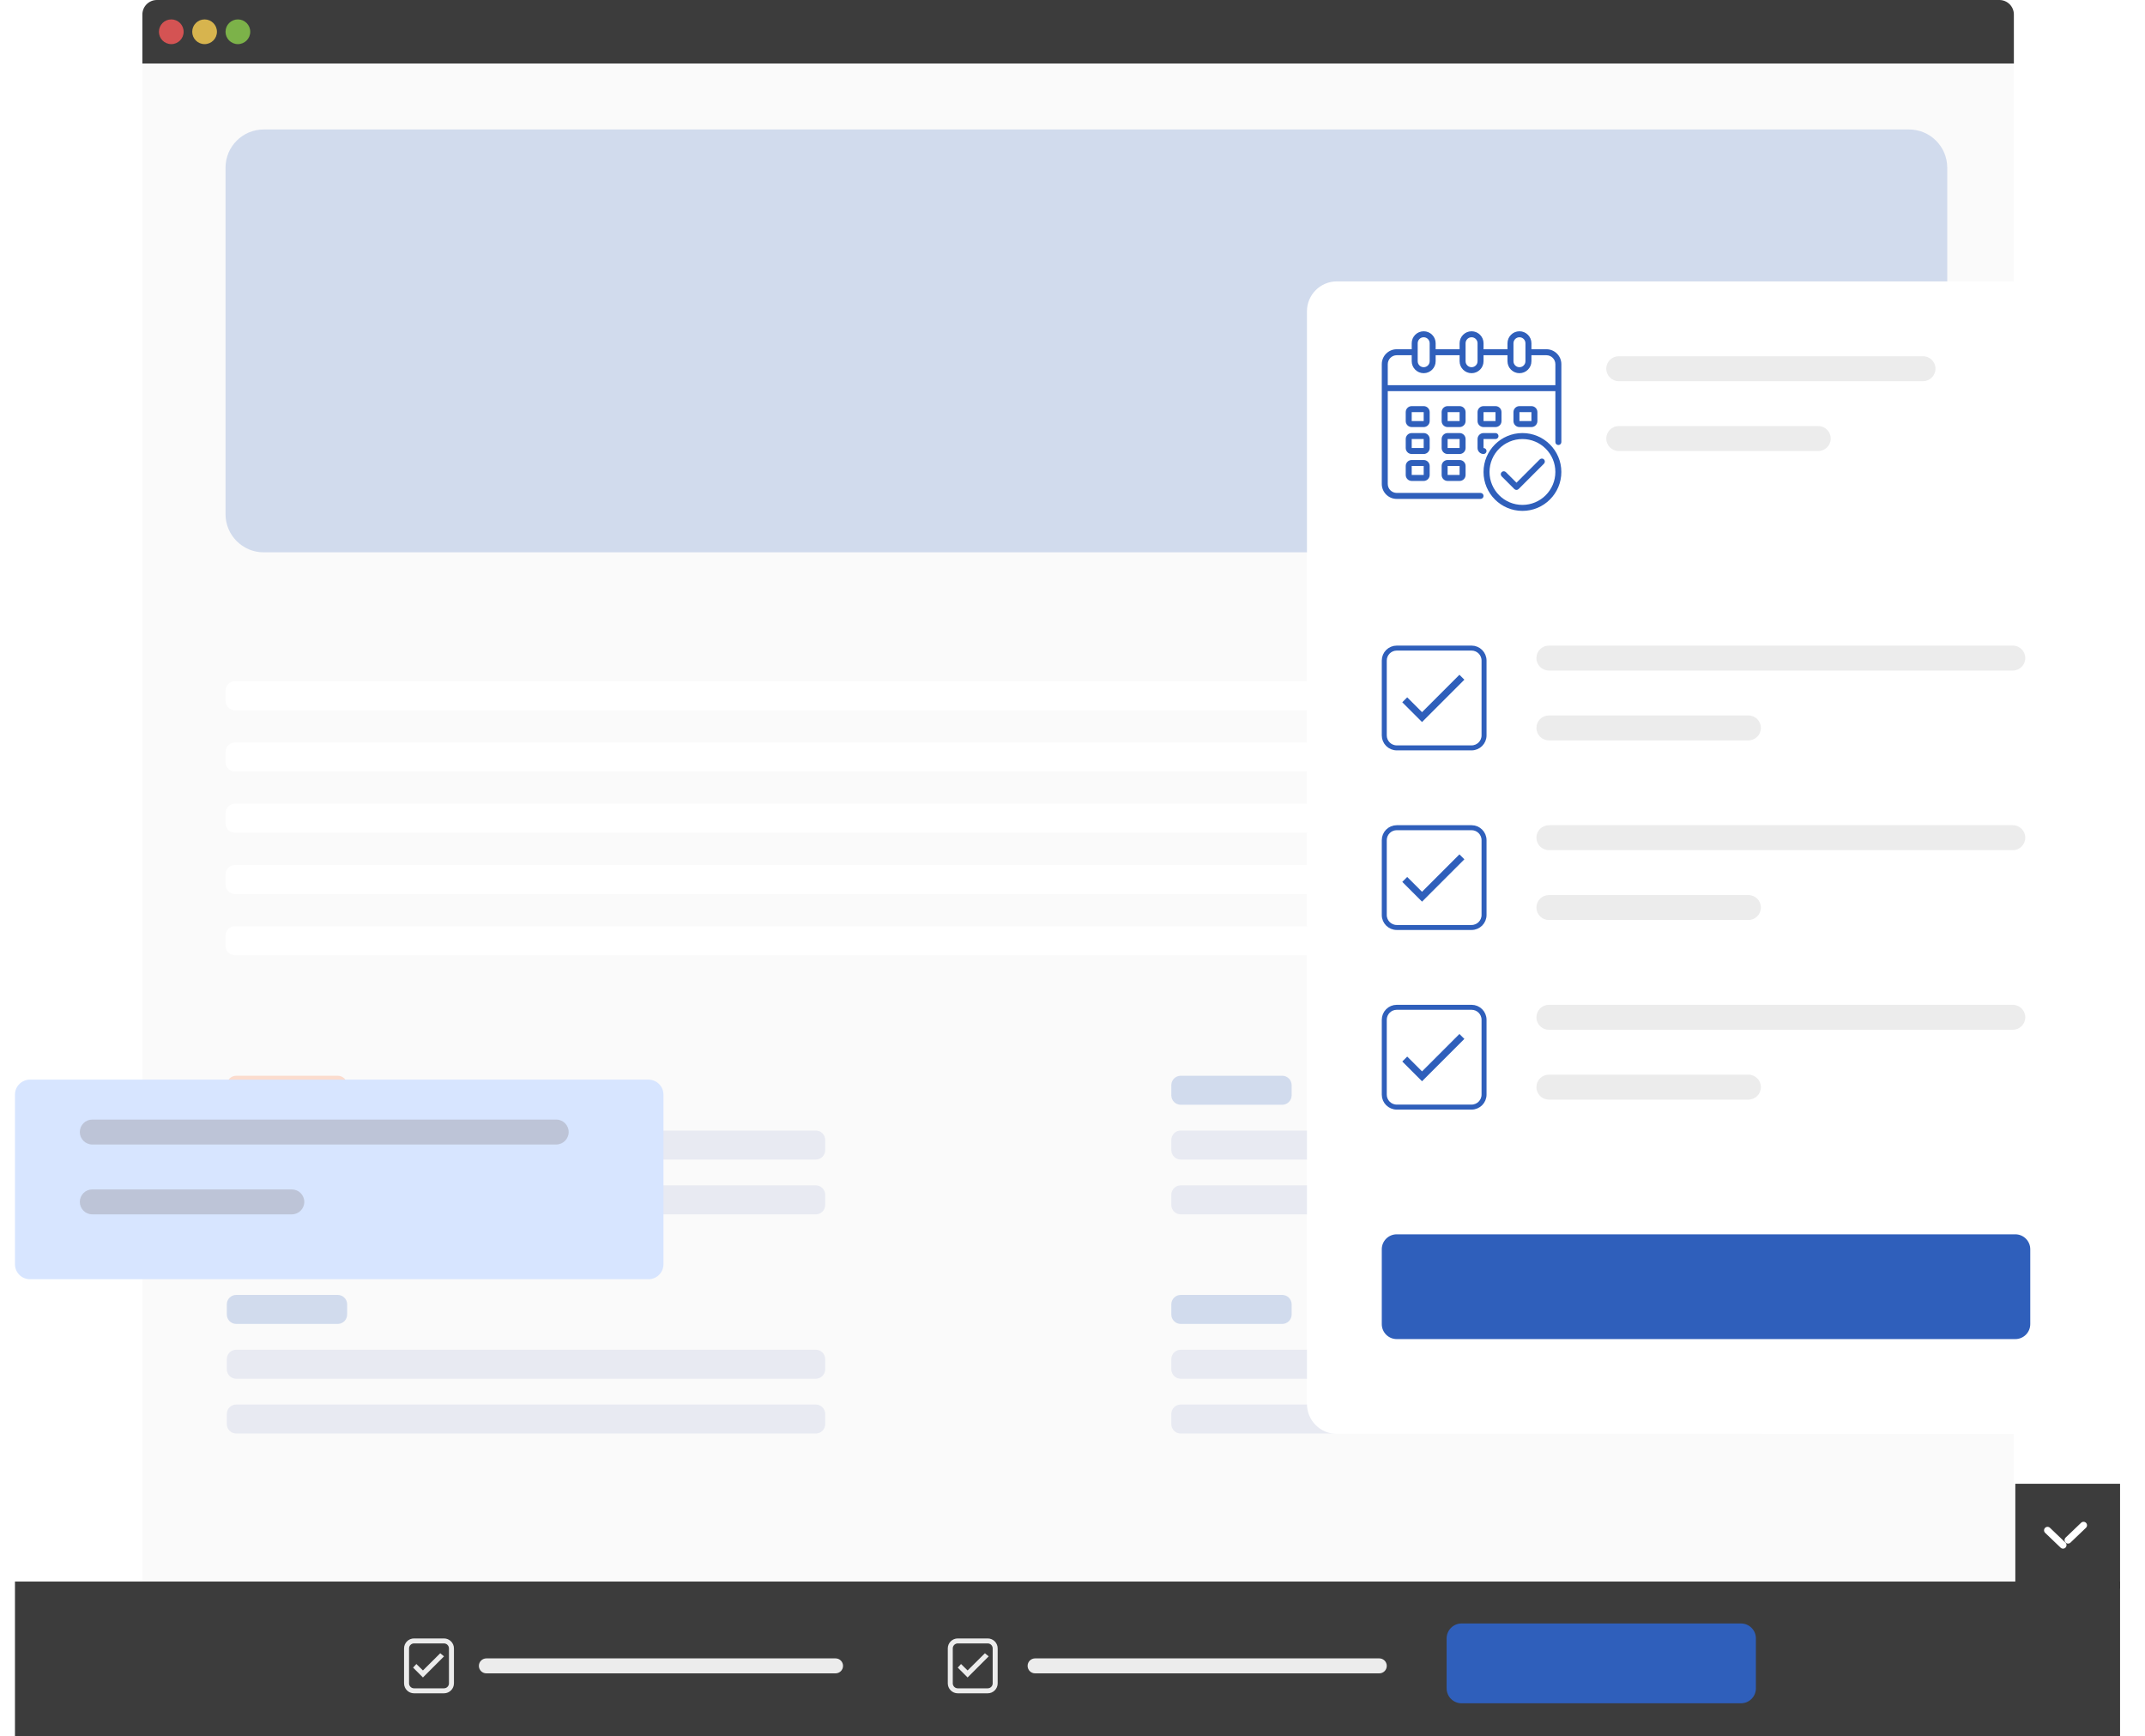 <svg width="430" height="348" viewBox="0 0 430 348" fill="none" xmlns="http://www.w3.org/2000/svg">
<path d="M35.718 0H396.546C400.506 0 403.716 3.21 403.716 7.171V329.929C403.716 333.89 400.506 337.1 396.546 337.1H35.718C31.757 337.1 28.547 333.89 28.547 329.929V7.171C28.547 3.21 31.757 0 35.718 0Z" fill="#FAFAFA"/>
<path opacity="0.2" d="M234.809 217.507C234.809 216.463 235.655 215.617 236.699 215.617H257.04C258.084 215.617 258.93 216.463 258.93 217.507V219.543C258.93 220.586 258.084 221.433 257.04 221.433H236.699C235.655 221.433 234.809 220.586 234.809 219.543V217.507Z" fill="#2F5FBB"/>
<path d="M234.809 228.489C234.809 227.445 235.655 226.599 236.699 226.599H352.873C353.917 226.599 354.763 227.445 354.763 228.489V230.525C354.763 231.568 353.917 232.415 352.873 232.415H236.699C235.655 232.415 234.809 231.568 234.809 230.525V228.489Z" fill="#E8EAF2"/>
<path d="M234.809 239.475C234.809 238.431 235.655 237.585 236.699 237.585H352.873C353.917 237.585 354.763 238.431 354.763 239.475V241.51C354.763 242.554 353.917 243.4 352.873 243.4H236.699C235.655 243.4 234.809 242.554 234.809 241.51V239.475Z" fill="#E8EAF2"/>
<path opacity="0.2" d="M234.809 261.439C234.809 260.395 235.655 259.549 236.699 259.549H257.04C258.084 259.549 258.93 260.395 258.93 261.439V263.474C258.93 264.518 258.084 265.364 257.04 265.364H236.699C235.655 265.364 234.809 264.518 234.809 263.474V261.439Z" fill="#2F5FBB"/>
<path d="M234.809 272.424C234.809 271.381 235.655 270.534 236.699 270.534H352.873C353.917 270.534 354.763 271.381 354.763 272.424V274.46C354.763 275.504 353.917 276.35 352.873 276.35H236.699C235.655 276.35 234.809 275.504 234.809 274.46V272.424Z" fill="#E8EAF2"/>
<path d="M234.809 283.406C234.809 282.363 235.655 281.516 236.699 281.516H352.873C353.917 281.516 354.763 282.363 354.763 283.406V285.442C354.763 286.486 353.917 287.332 352.873 287.332H236.699C235.655 287.332 234.809 286.486 234.809 285.442V283.406Z" fill="#E8EAF2"/>
<path opacity="0.2" d="M45.469 217.507C45.469 216.463 46.315 215.617 47.359 215.617H67.7C68.744 215.617 69.59 216.463 69.59 217.507V219.543C69.59 220.586 68.744 221.433 67.7 221.433H47.359C46.315 221.433 45.469 220.586 45.469 219.543V217.507Z" fill="#FF6720"/>
<path d="M45.469 228.489C45.469 227.445 46.315 226.599 47.359 226.599H163.534C164.577 226.599 165.424 227.445 165.424 228.489V230.525C165.424 231.568 164.577 232.415 163.534 232.415H47.359C46.315 232.415 45.469 231.568 45.469 230.525V228.489Z" fill="#E8EAF2"/>
<path d="M45.469 239.475C45.469 238.431 46.315 237.585 47.359 237.585H163.534C164.577 237.585 165.424 238.431 165.424 239.475V241.51C165.424 242.554 164.577 243.4 163.534 243.4H47.359C46.315 243.4 45.469 242.554 45.469 241.51V239.475Z" fill="#E8EAF2"/>
<path opacity="0.2" d="M45.469 261.439C45.469 260.395 46.315 259.549 47.359 259.549H67.7C68.744 259.549 69.59 260.395 69.59 261.439V263.474C69.59 264.518 68.744 265.364 67.7 265.364H47.359C46.315 265.364 45.469 264.518 45.469 263.474V261.439Z" fill="#2F5FBB"/>
<path d="M45.469 272.424C45.469 271.381 46.315 270.534 47.359 270.534H163.534C164.577 270.534 165.424 271.381 165.424 272.424V274.46C165.424 275.504 164.577 276.35 163.534 276.35H47.359C46.315 276.35 45.469 275.504 45.469 274.46V272.424Z" fill="#E8EAF2"/>
<path d="M45.469 283.406C45.469 282.363 46.315 281.516 47.359 281.516H163.534C164.577 281.516 165.424 282.363 165.424 283.406V285.442C165.424 286.486 164.577 287.332 163.534 287.332H47.359C46.315 287.332 45.469 286.486 45.469 285.442V283.406Z" fill="#E8EAF2"/>
<path d="M403.712 2.906V12.729H28.543V2.906C28.543 2.135 28.85 1.395 29.395 0.85C29.941 0.305 30.681 -0.001 31.453 2.4802e-06L400.807 1.01096e-05C401.578 -0.001 402.317 0.305 402.863 0.85C403.408 1.395 403.714 2.135 403.712 2.906Z" fill="#3C3C3C"/>
<circle opacity="0.8" cx="34.336" cy="6.367" r="2.477" fill="#FA5959"/>
<circle opacity="0.8" cx="41.012" cy="6.367" r="2.477" fill="#FED253"/>
<circle opacity="0.8" cx="47.688" cy="6.367" r="2.477" fill="#8CCF4D"/>
<path opacity="0.2" d="M45.211 33.603C45.211 29.378 48.636 25.953 52.861 25.953H382.703C386.928 25.953 390.353 29.378 390.353 33.603V103.055C390.353 107.28 386.928 110.705 382.703 110.705H52.861C48.636 110.705 45.211 107.28 45.211 103.055V33.603Z" fill="#2F5FBB"/>
<path d="M45.211 138.438C45.211 137.394 46.057 136.548 47.101 136.548H388.463C389.507 136.548 390.353 137.394 390.353 138.438V140.473C390.353 141.517 389.507 142.363 388.463 142.363H47.101C46.057 142.363 45.211 141.517 45.211 140.473V138.438Z" fill="white"/>
<path d="M45.211 150.715C45.211 149.671 46.057 148.825 47.101 148.825H388.463C389.507 148.825 390.353 149.671 390.353 150.715V152.751C390.353 153.794 389.507 154.641 388.463 154.641H47.101C46.057 154.641 45.211 153.794 45.211 152.751V150.715Z" fill="white"/>
<path d="M45.211 162.988C45.211 161.945 46.057 161.098 47.101 161.098H388.463C389.507 161.098 390.353 161.945 390.353 162.988V165.024C390.353 166.068 389.507 166.914 388.463 166.914H47.101C46.057 166.914 45.211 166.068 45.211 165.024V162.988Z" fill="white"/>
<path d="M45.211 175.266C45.211 174.222 46.057 173.376 47.101 173.376H388.463C389.507 173.376 390.353 174.222 390.353 175.266V177.302C390.353 178.345 389.507 179.192 388.463 179.192H47.101C46.057 179.192 45.211 178.345 45.211 177.302V175.266Z" fill="white"/>
<path d="M45.211 187.539C45.211 186.496 46.057 185.649 47.101 185.649H388.463C389.507 185.649 390.353 186.496 390.353 187.539V189.575C390.353 190.619 389.507 191.465 388.463 191.465H47.101C46.057 191.465 45.211 190.619 45.211 189.575V187.539Z" fill="white"/>
<path opacity="0.1" d="M79.949 127.256C80.023 127.242 80.099 127.257 80.162 127.298L79.949 127.256Z" fill="black"/>
<rect x="3" y="317" width="422" height="31" fill="#3C3C3C"/>
<path d="M96 333.9C96 333.072 96.672 332.4 97.5 332.4H167.5C168.328 332.4 169 333.072 169 333.9C169 334.728 168.328 335.4 167.5 335.4H97.5C96.672 335.4 96 334.728 96 333.9Z" fill="#ECECEC"/>
<path d="M81.5 330.4C81.5 329.572 82.172 328.9 83 328.9H89C89.828 328.9 90.5 329.572 90.5 330.4V337.4C90.5 338.228 89.828 338.9 89 338.9H83C82.172 338.9 81.5 338.228 81.5 337.4V330.4Z" stroke="#ECECEC" stroke-linecap="round" stroke-linejoin="round"/>
<path d="M84.783 334.816L83.466 333.526L82.809 334.248L84.783 336.223L89.014 331.992L88.254 331.369L84.783 334.816Z" fill="#ECECEC"/>
<path d="M206 333.9C206 333.072 206.672 332.4 207.5 332.4H276.5C277.328 332.4 278 333.072 278 333.9C278 334.728 277.328 335.4 276.5 335.4H207.5C206.672 335.4 206 334.728 206 333.9Z" fill="#ECECEC"/>
<path d="M190.5 330.4C190.5 329.572 191.172 328.9 192 328.9H198C198.828 328.9 199.5 329.572 199.5 330.4V337.4C199.5 338.228 198.828 338.9 198 338.9H192C191.172 338.9 190.5 338.228 190.5 337.4V330.4Z" stroke="#ECECEC" stroke-linecap="round" stroke-linejoin="round"/>
<path d="M193.97 334.816L192.654 333.526L191.996 334.248L193.97 336.223L198.201 331.992L197.442 331.369L193.97 334.816Z" fill="#ECECEC"/>
<path d="M290 328.4C290 326.743 291.343 325.4 293 325.4H349C350.657 325.4 352 326.743 352 328.4V338.4C352 340.057 350.657 341.4 349 341.4H293C291.343 341.4 290 340.057 290 338.4V328.4Z" fill="#2F5FBB"/>
<rect x="404" y="297.4" width="21" height="21" fill="#3C3C3C"/>
<line x1="414.577" y1="308.687" x2="417.678" y2="305.72" stroke="white" stroke-width="1.4" stroke-linecap="round"/>
<line x1="413.565" y1="309.699" x2="410.464" y2="306.731" stroke="white" stroke-width="1.4" stroke-linecap="round"/>
<g filter="url(#filter0_d_1432_1853)">
<path d="M268 51.4H416C419.314 51.4 422 54.086 422 57.4V276.4C422 279.714 419.314 282.4 416 282.4H268C264.686 282.4 262 279.714 262 276.4V57.4C262 54.086 264.686 51.4 268 51.4Z" fill="white"/>
</g>
<path d="M308 131.9C308 130.519 309.119 129.4 310.5 129.4H403.5C404.881 129.4 406 130.519 406 131.9C406 133.281 404.881 134.4 403.5 134.4H310.5C309.119 134.4 308 133.281 308 131.9Z" fill="#ECECEC"/>
<path d="M308 145.9C308 144.519 309.119 143.4 310.5 143.4H350.5C351.881 143.4 353 144.519 353 145.9C353 147.281 351.881 148.4 350.5 148.4H310.5C309.119 148.4 308 147.281 308 145.9Z" fill="#ECECEC"/>
<path d="M277.5 132.4C277.5 131.019 278.619 129.9 280 129.9H295C296.381 129.9 297.5 131.019 297.5 132.4V147.4C297.5 148.781 296.381 149.9 295 149.9H280C278.619 149.9 277.5 148.781 277.5 147.4V132.4Z" stroke="#2F5FBB" stroke-linecap="round" stroke-linejoin="round"/>
<path d="M285.07 142.742L282.099 139.771L281.109 140.761L285.07 144.722L293.557 136.235L292.566 135.245L285.07 142.742Z" fill="#2F5FBB"/>
<path d="M308 167.9C308 166.519 309.119 165.4 310.5 165.4H403.5C404.881 165.4 406 166.519 406 167.9C406 169.281 404.881 170.4 403.5 170.4H310.5C309.119 170.4 308 169.281 308 167.9Z" fill="#ECECEC"/>
<path d="M308 181.9C308 180.519 309.119 179.4 310.5 179.4H350.5C351.881 179.4 353 180.519 353 181.9C353 183.281 351.881 184.4 350.5 184.4H310.5C309.119 184.4 308 183.281 308 181.9Z" fill="#ECECEC"/>
<path d="M277.5 168.4C277.5 167.019 278.619 165.9 280 165.9H295C296.381 165.9 297.5 167.019 297.5 168.4V183.4C297.5 184.781 296.381 185.9 295 185.9H280C278.619 185.9 277.5 184.781 277.5 183.4V168.4Z" stroke="#2F5FBB" stroke-linecap="round" stroke-linejoin="round"/>
<path d="M285.07 178.742L282.099 175.771L281.109 176.761L285.07 180.722L293.557 172.235L292.566 171.245L285.07 178.742Z" fill="#2F5FBB"/>
<path d="M308 203.9C308 202.519 309.119 201.4 310.5 201.4H403.5C404.881 201.4 406 202.519 406 203.9C406 205.281 404.881 206.4 403.5 206.4H310.5C309.119 206.4 308 205.281 308 203.9Z" fill="#ECECEC"/>
<path d="M308 217.9C308 216.519 309.119 215.4 310.5 215.4H350.5C351.881 215.4 353 216.519 353 217.9C353 219.281 351.881 220.4 350.5 220.4H310.5C309.119 220.4 308 219.281 308 217.9Z" fill="#ECECEC"/>
<path d="M277.5 204.4C277.5 203.019 278.619 201.9 280 201.9H295C296.381 201.9 297.5 203.019 297.5 204.4V219.4C297.5 220.781 296.381 221.9 295 221.9H280C278.619 221.9 277.5 220.781 277.5 219.4V204.4Z" stroke="#2F5FBB" stroke-linecap="round" stroke-linejoin="round"/>
<path d="M285.07 214.742L282.099 211.771L281.109 212.761L285.07 216.722L293.557 208.235L292.566 207.245L285.07 214.742Z" fill="#2F5FBB"/>
<path d="M310 70H307V68.8C307 67.475 305.925 66.4 304.6 66.4C303.275 66.4 302.2 67.475 302.2 68.8V70H297.4V68.8C297.4 67.475 296.325 66.4 295 66.4C293.675 66.4 292.6 67.475 292.6 68.8V70H287.8V68.8C287.8 67.475 286.725 66.4 285.4 66.4C284.075 66.4 283 67.475 283 68.8V70H280C278.343 70 277 71.343 277 73V97C277 98.657 278.343 100 280 100H296.8C297.131 100 297.4 99.731 297.4 99.4C297.4 99.069 297.131 98.8 296.8 98.8H280C279.007 98.797 278.203 97.993 278.2 97L278.2 78.4H311.8V88.6C311.8 88.931 312.069 89.2 312.4 89.2C312.731 89.2 313 88.931 313 88.6V73C313 71.343 311.657 70 310 70ZM303.4 68.8C303.4 68.137 303.937 67.6 304.6 67.6C305.263 67.6 305.8 68.137 305.8 68.8V72.4C305.8 73.063 305.263 73.6 304.6 73.6C303.937 73.6 303.4 73.063 303.4 72.4V68.8ZM293.8 68.8C293.8 68.137 294.337 67.6 295 67.6C295.663 67.6 296.2 68.137 296.2 68.8V72.4C296.2 73.063 295.663 73.6 295 73.6C294.337 73.6 293.8 73.063 293.8 72.4V68.8ZM284.2 68.8C284.2 68.137 284.737 67.6 285.4 67.6C286.063 67.6 286.6 68.137 286.6 68.8V72.4C286.6 73.063 286.063 73.6 285.4 73.6C284.737 73.6 284.2 73.063 284.2 72.4V68.8ZM311.8 77.2H278.2V73C278.203 72.007 279.007 71.203 280 71.2H283V72.4C283 73.725 284.075 74.8 285.4 74.8C286.725 74.8 287.8 73.725 287.8 72.4V71.2H292.6V72.4C292.6 73.725 293.675 74.8 295 74.8C296.325 74.8 297.4 73.725 297.4 72.4V71.2H302.2V72.4C302.2 73.725 303.275 74.8 304.6 74.8C305.925 74.8 307 73.725 307 72.4V71.2H310C310.993 71.203 311.797 72.007 311.8 73V77.2Z" fill="#2F5FBB"/>
<path d="M293.8 82.6C293.8 81.937 293.263 81.4 292.6 81.4H290.2C289.537 81.4 289 81.937 289 82.6V84.4C289 85.063 289.537 85.6 290.2 85.6H292.6C293.263 85.6 293.8 85.063 293.8 84.4V82.6ZM290.2 84.4V82.6H292.6V84.4H290.2Z" fill="#2F5FBB"/>
<path d="M286.601 82.6C286.601 81.937 286.064 81.4 285.401 81.4H283.001C282.338 81.4 281.801 81.937 281.801 82.6V84.4C281.801 85.063 282.338 85.6 283.001 85.6H285.401C286.064 85.6 286.601 85.063 286.601 84.4V82.6ZM283.001 84.4V82.6H285.401V84.4H283.001Z" fill="#2F5FBB"/>
<path d="M306.998 85.6C307.661 85.6 308.198 85.063 308.198 84.4V82.6C308.198 81.937 307.661 81.4 306.998 81.4H304.598C303.936 81.4 303.398 81.937 303.398 82.6V84.4C303.398 85.063 303.936 85.6 304.598 85.6H306.998ZM304.598 82.6H306.998V84.4H304.598V82.6Z" fill="#2F5FBB"/>
<path d="M293.8 88C293.8 87.337 293.263 86.8 292.6 86.8H290.2C289.537 86.8 289 87.337 289 88V89.8C289 90.463 289.537 91 290.2 91H292.6C293.263 91 293.8 90.463 293.8 89.8V88ZM290.2 89.8V88H292.6V89.8H290.2Z" fill="#2F5FBB"/>
<path d="M286.601 88C286.601 87.337 286.064 86.8 285.401 86.8H283.001C282.338 86.8 281.801 87.337 281.801 88V89.8C281.801 90.463 282.338 91 283.001 91H285.401C286.064 91 286.601 90.463 286.601 89.8V88ZM283.001 89.8V88H285.401V89.8H283.001Z" fill="#2F5FBB"/>
<path d="M292.6 92.2H290.2C289.537 92.2 289 92.737 289 93.4V95.2C289 95.863 289.537 96.4 290.2 96.4H292.6C293.263 96.4 293.8 95.863 293.8 95.2V93.4C293.8 92.737 293.263 92.2 292.6 92.2ZM290.2 95.2V93.4H292.6V95.2H290.2Z" fill="#2F5FBB"/>
<path d="M297.399 85.6H299.799C300.462 85.6 300.999 85.063 300.999 84.4V82.6C300.999 81.937 300.462 81.4 299.799 81.4H297.399C296.736 81.4 296.199 81.937 296.199 82.6V84.4C296.199 85.063 296.736 85.6 297.399 85.6ZM297.399 82.6H299.799V84.4H297.399V82.6Z" fill="#2F5FBB"/>
<path d="M296.199 89.8C296.199 90.463 296.736 91 297.399 91C297.731 91 297.999 90.731 297.999 90.4C297.999 90.069 297.731 89.8 297.399 89.8V88H299.799C300.131 88 300.399 87.731 300.399 87.4C300.399 87.069 300.131 86.8 299.799 86.8H297.399C296.736 86.8 296.199 87.337 296.199 88V89.8Z" fill="#2F5FBB"/>
<path d="M285.401 92.2H283.001C282.338 92.2 281.801 92.737 281.801 93.4V95.2C281.801 95.863 282.338 96.4 283.001 96.4H285.401C286.064 96.4 286.601 95.863 286.601 95.2V93.4C286.601 92.737 286.064 92.2 285.401 92.2ZM283.001 95.2V93.4H285.401V95.2H283.001Z" fill="#2F5FBB"/>
<path d="M305.198 86.8C300.891 86.8 297.398 90.292 297.398 94.6C297.398 98.908 300.891 102.4 305.198 102.4C309.506 102.4 312.998 98.908 312.998 94.6C312.993 90.294 309.504 86.805 305.198 86.8ZM305.198 101.2C301.553 101.2 298.598 98.245 298.598 94.6C298.598 90.955 301.553 88 305.198 88C308.844 88 311.798 90.955 311.798 94.6C311.794 98.243 308.842 101.196 305.198 101.2Z" fill="#2F5FBB"/>
<path d="M308.667 92.085L304.001 96.752L301.88 94.63C301.645 94.396 301.266 94.396 301.031 94.63C300.797 94.864 300.797 95.244 301.031 95.478L303.576 98.024C303.811 98.258 304.191 98.258 304.425 98.024L309.516 92.933C309.75 92.699 309.75 92.319 309.516 92.085C309.282 91.85 308.902 91.85 308.667 92.085Z" fill="#2F5FBB"/>
<path d="M277 250.4C277 248.743 278.343 247.4 280 247.4H404C405.657 247.4 407 248.743 407 250.4V265.4C407 267.057 405.657 268.4 404 268.4H280C278.343 268.4 277 267.057 277 265.4V250.4Z" fill="#2F5FBB"/>
<path d="M322 73.9C322 72.519 323.119 71.4 324.5 71.4H385.5C386.881 71.4 388 72.519 388 73.9C388 75.281 386.881 76.4 385.5 76.4H324.5C323.119 76.4 322 75.281 322 73.9Z" fill="#ECECEC"/>
<path d="M322 87.9C322 86.519 323.119 85.4 324.5 85.4H364.5C365.881 85.4 367 86.519 367 87.9C367 89.281 365.881 90.4 364.5 90.4H324.5C323.119 90.4 322 89.281 322 87.9Z" fill="#ECECEC"/>
<g filter="url(#filter1_d_1432_1853)">
<path d="M3 216.4C3 214.743 4.343 213.4 6 213.4H130C131.657 213.4 133 214.743 133 216.4V250.4C133 252.057 131.657 253.4 130 253.4H6C4.343 253.4 3 252.057 3 250.4V216.4Z" fill="#D7E5FF"/>
</g>
<path opacity="0.2" d="M16 226.9C16 225.519 17.119 224.4 18.5 224.4H111.5C112.881 224.4 114 225.519 114 226.9C114 228.281 112.881 229.4 111.5 229.4H18.5C17.119 229.4 16 228.281 16 226.9Z" fill="#55433B"/>
<path opacity="0.2" d="M16 240.9C16 239.519 17.119 238.4 18.5 238.4H58.5C59.881 238.4 61 239.519 61 240.9C61 242.281 59.881 243.4 58.5 243.4H18.5C17.119 243.4 16 242.281 16 240.9Z" fill="#55433B"/>
<defs>
<filter id="filter0_d_1432_1853" x="254.5" y="48.9" width="175" height="246" filterUnits="userSpaceOnUse" color-interpolation-filters="sRGB">
<feFlood flood-opacity="0" result="BackgroundImageFix"/>
<feColorMatrix in="SourceAlpha" type="matrix" values="0 0 0 0 0 0 0 0 0 0 0 0 0 0 0 0 0 0 127 0" result="hardAlpha"/>
<feOffset dy="5"/>
<feGaussianBlur stdDeviation="3.75"/>
<feComposite in2="hardAlpha" operator="out"/>
<feColorMatrix type="matrix" values="0 0 0 0 0 0 0 0 0 0 0 0 0 0 0 0 0 0 0.161 0"/>
<feBlend mode="normal" in2="BackgroundImageFix" result="effect1_dropShadow_1432_1853"/>
<feBlend mode="normal" in="SourceGraphic" in2="effect1_dropShadow_1432_1853" result="shape"/>
</filter>
<filter id="filter1_d_1432_1853" x="0" y="213.4" width="136" height="46" filterUnits="userSpaceOnUse" color-interpolation-filters="sRGB">
<feFlood flood-opacity="0" result="BackgroundImageFix"/>
<feColorMatrix in="SourceAlpha" type="matrix" values="0 0 0 0 0 0 0 0 0 0 0 0 0 0 0 0 0 0 127 0" result="hardAlpha"/>
<feOffset dy="3"/>
<feGaussianBlur stdDeviation="1.5"/>
<feComposite in2="hardAlpha" operator="out"/>
<feColorMatrix type="matrix" values="0 0 0 0 0.843 0 0 0 0 0.898 0 0 0 0 1 0 0 0 1 0"/>
<feBlend mode="normal" in2="BackgroundImageFix" result="effect1_dropShadow_1432_1853"/>
<feBlend mode="normal" in="SourceGraphic" in2="effect1_dropShadow_1432_1853" result="shape"/>
</filter>
</defs>
</svg>
